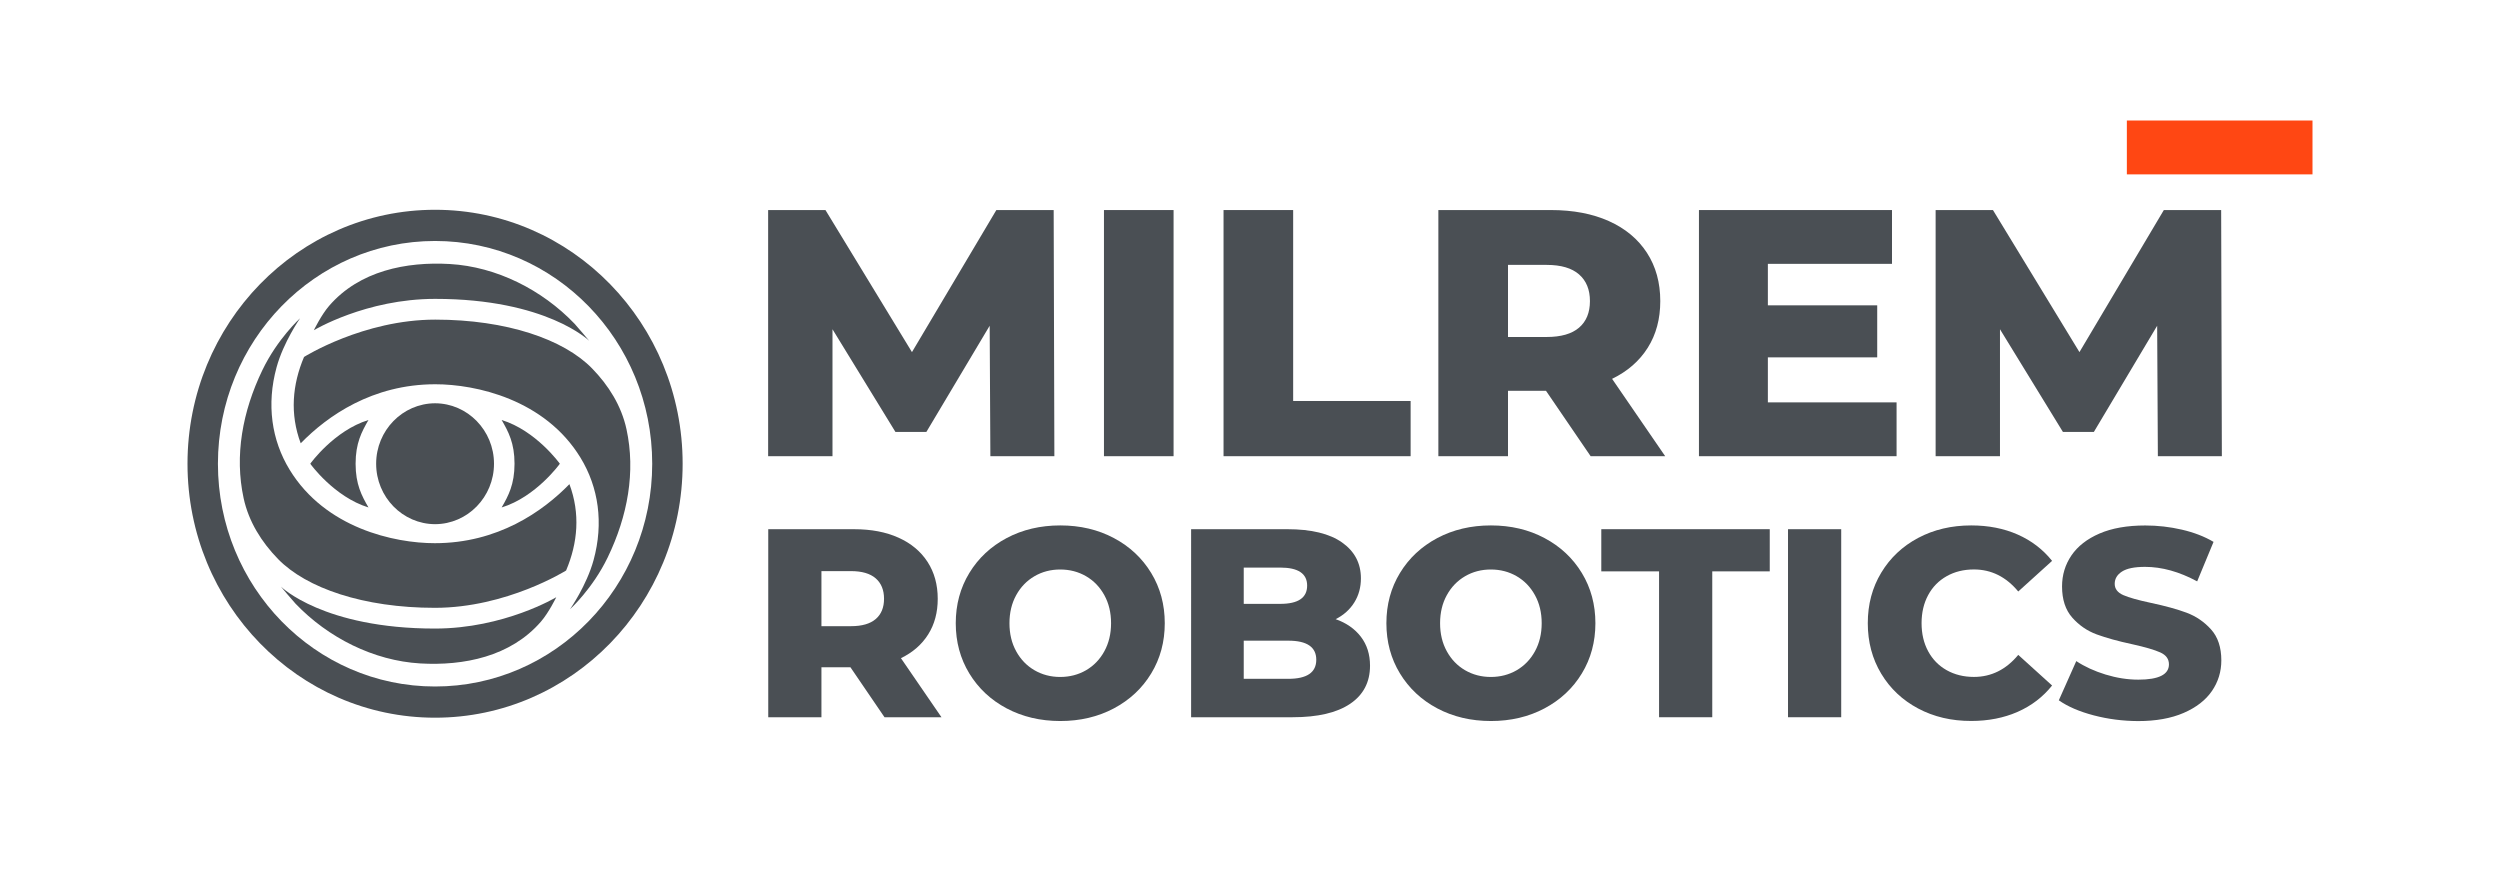 <?xml version="1.0" encoding="utf-8"?>
<!-- Generator: Adobe Illustrator 28.3.0, SVG Export Plug-In . SVG Version: 6.00 Build 0)  -->
<svg version="1.1" id="Layer_1" xmlns="http://www.w3.org/2000/svg" xmlns:xlink="http://www.w3.org/1999/xlink" x="0px" y="0px"
	 viewBox="0 0 2000 700" style="enable-background:new 0 0 2000 700;" xml:space="preserve">
<style type="text/css">
	.st0{fill-rule:evenodd;clip-rule:evenodd;fill:#4A4F54;}
	.st1{fill:#FF4713;}
	.st2{fill:#4A4F54;}
</style>
<g>
	<g>
		<path class="st0" d="M348.21,255.7c-57.5,0-104.98,29.86-104.98,29.86c-9.37,22.12-11.44,45.57-2.66,69.08
			c21.38-21.94,57.38-47.23,107.67-47.23c32.37,0,87.59,11.99,116.15,58.73c14.53,23.77,18.57,52.31,10.48,81.91
			c-5.52,20.22-18.83,39.29-18.83,39.29s18-16.27,30.13-41.43c16-33.14,22.42-68.47,15.02-102.56
			c-4.07-18.72-14.33-35.09-27.56-48.64C451,271.49,405.35,255.72,348.21,255.7"/>
		<path class="st0" d="M347.9,486.26c57.5,0,104.98-29.86,104.98-29.86c9.37-22.12,11.43-45.57,2.66-69.08
			c-21.38,21.94-57.37,47.23-107.67,47.23c-32.37,0-87.59-11.99-116.15-58.73c-14.53-23.77-18.57-52.31-10.48-81.91
			c5.52-20.22,18.82-39.29,18.82-39.29s-18,16.27-30.13,41.43c-15.98,33.14-22.42,68.46-15.02,102.56
			c4.07,18.72,14.34,35.09,27.56,48.64C245.11,470.47,290.76,486.26,347.9,486.26"/>
		<path class="st0" d="M300.92,370.99c0,26.61,21.13,48.27,47.15,48.35c26-0.08,47.13-21.73,47.13-48.35
			c0-26.62-21.13-48.29-47.13-48.37C322.05,322.71,300.92,344.37,300.92,370.99 M471.34,272.65c0,0-9.61-11.49-11.69-13.65
			c-26.03-27.19-62.44-45.62-99.8-47.79c-34.64-2-72.26,5.36-96.58,33.5c-6.25,7.23-12.2,19.48-12.2,19.48s41.62-25.09,97.06-25.09
			C437.23,239.1,471.34,272.65,471.34,272.65 M224.75,469.31c0,0,9.61,11.49,11.69,13.65c26.03,27.19,62.44,45.62,99.78,47.79
			c34.64,2,72.26-5.36,96.58-33.5c6.25-7.23,12.22-19.48,12.22-19.48s-41.64,25.08-97.08,25.08
			C258.86,502.85,224.75,469.31,224.75,469.31 M401.32,405.97c27.46-8.43,46.58-34.94,46.55-34.98
			c0.03-0.05-19.09-26.56-46.55-34.99c5.41,9.37,10.3,18.46,10.3,34.98C411.61,387.51,406.73,396.6,401.32,405.97 M294.78,405.97
			c-27.48-8.43-46.6-34.94-46.55-34.98c-0.03-0.05,19.09-26.56,46.55-34.99c-5.41,9.37-10.3,18.46-10.3,34.98
			C284.48,387.51,289.36,396.6,294.78,405.97"/>
		<path class="st0" d="M348.05,192.78c95.95,0,173.72,79.79,173.72,178.22c0,98.41-77.78,178.2-173.72,178.2
			c-95.93,0-173.71-79.79-173.71-178.2C174.34,272.57,252.11,192.78,348.05,192.78 M348.05,574.16
			c109.37,0,198.06-90.96,198.06-203.16s-88.67-203.18-198.06-203.18S150,258.77,150,370.99C150,483.18,238.67,574.16,348.05,574.16
			"/>
	</g>
	<g>
		<rect x="1701.48" y="96.41" class="st1" width="148.52" height="43.09"/>
		<g>
			<g>
				<path class="st2" d="M792.3,364.96l-0.56-104.37l-50.64,84.95h-24.76l-50.35-82.14v101.55h-51.48V168.04h45.86l69.2,113.65
					l67.51-113.65h45.86l0.56,196.92L792.3,364.96L792.3,364.96z"/>
				<path class="st2" d="M883.17,168.04h55.69v196.92h-55.69V168.04z"/>
				<path class="st2" d="M978.82,168.04h55.71v152.75h93.97v44.17H978.83V168.04H978.82z"/>
				<path class="st2" d="M1236.79,312.63h-30.39v52.33h-55.71V168.04h90.03c17.82,0,33.29,2.96,46.42,8.85
					c13.12,5.91,23.26,14.34,30.39,25.32c7.13,10.98,10.69,23.87,10.69,38.68c0,14.26-3.33,26.69-10,37.28
					c-6.66,10.59-16.18,18.9-28.55,24.9l42.48,61.89h-59.64L1236.79,312.63z M1263.23,219.52c-5.81-5.07-14.44-7.6-25.88-7.6h-30.95
					v57.67h30.95c11.43,0,20.07-2.48,25.88-7.45s8.72-12.06,8.72-21.25C1271.96,231.72,1269.05,224.59,1263.23,219.52z"/>
				<path class="st2" d="M1517.26,321.92v43.04h-158.1V168.04h154.44v43.04h-99.31v33.19h87.48v41.62h-87.48v36.01h102.97V321.92z"
					/>
				<path class="st2" d="M1726.29,364.96l-0.56-104.37l-50.64,84.95h-24.76l-50.35-82.14v101.55h-51.48V168.04h45.86l69.2,113.65
					l67.51-113.65h45.86l0.56,196.92L1726.29,364.96L1726.29,364.96z"/>
			</g>
		</g>
		<g>
			<g>
				<path class="st2" d="M680.36,533.82h-23.21v39.98H614.6V423.37h68.76c13.62,0,25.43,2.25,35.46,6.78
					c10.03,4.51,17.77,10.96,23.21,19.35c5.44,8.39,8.16,18.24,8.16,29.55c0,10.9-2.54,20.38-7.63,28.47s-12.36,14.44-21.81,19.01
					l32.45,47.29h-45.57L680.36,533.82z M700.57,462.68c-4.44-3.86-11.04-5.79-19.77-5.79h-23.65v44.05h23.65
					c8.74,0,15.32-1.9,19.77-5.7c4.44-3.8,6.66-9.21,6.66-16.22C707.23,472,705.01,466.56,700.57,462.68z"/>
				<path class="st2" d="M805.33,566.71c-12.68-6.73-22.63-16.05-29.87-27.94c-7.24-11.9-10.86-25.29-10.86-40.19
					c0-14.9,3.62-28.3,10.86-40.19c7.23-11.89,17.19-21.2,29.87-27.94c12.68-6.73,26.98-10.11,42.88-10.11s30.2,3.36,42.88,10.11
					c12.68,6.73,22.63,16.05,29.87,27.94c7.23,11.89,10.85,25.29,10.85,40.19c0,14.9-3.62,28.3-10.85,40.19
					c-7.23,11.9-17.19,21.2-29.87,27.94c-12.68,6.73-26.98,10.11-42.88,10.11C832.31,576.8,818.02,573.43,805.33,566.71z
					 M868.85,536.19c6.16-3.59,11.03-8.63,14.62-15.16c3.57-6.52,5.38-14,5.38-22.45c0-8.45-1.79-15.94-5.38-22.45
					c-3.59-6.52-8.45-11.57-14.62-15.15c-6.16-3.57-13.04-5.38-20.64-5.38s-14.47,1.79-20.64,5.38
					c-6.16,3.59-11.04,8.63-14.62,15.15c-3.59,6.52-5.38,14-5.38,22.45c0,8.45,1.79,15.94,5.38,22.45
					c3.57,6.52,8.45,11.57,14.62,15.16c6.16,3.57,13.04,5.38,20.64,5.38C855.8,541.55,862.68,539.76,868.85,536.19z"/>
				<path class="st2" d="M1088.71,509.42c4.86,6.37,7.31,14.08,7.31,23.1c0,13.18-5.3,23.36-15.9,30.52
					c-10.61,7.16-25.93,10.75-45.99,10.75h-81.24V423.36h76.94c19.2,0,33.82,3.54,43.85,10.64c10.03,7.1,15.05,16.66,15.05,28.68
					c0,7.16-1.75,13.59-5.26,19.23c-3.51,5.67-8.5,10.14-14.94,13.42C1077.08,498.36,1083.83,503.05,1088.71,509.42z M994.99,454.08
					v29.01h29.23c14.33,0,21.49-4.86,21.49-14.62c0-9.59-7.16-14.41-21.49-14.41h-29.23V454.08z M1053.02,527.8
					c0-10.17-7.45-15.26-22.36-15.26h-35.67v30.52h35.67C1045.57,543.06,1053.02,537.98,1053.02,527.8z"/>
				<path class="st2" d="M1149.84,566.71c-12.68-6.73-22.63-16.05-29.87-27.94c-7.24-11.9-10.86-25.29-10.86-40.19
					c0-14.9,3.62-28.3,10.86-40.19c7.23-11.89,17.19-21.2,29.87-27.94c12.68-6.73,26.98-10.11,42.88-10.11
					c15.9,0,30.2,3.36,42.88,10.11c12.68,6.73,22.63,16.05,29.87,27.94c7.23,11.89,10.85,25.29,10.85,40.19
					c0,14.9-3.62,28.3-10.85,40.19c-7.23,11.9-17.19,21.2-29.87,27.94c-12.68,6.73-26.98,10.11-42.88,10.11
					C1176.82,576.8,1162.52,573.43,1149.84,566.71z M1213.35,536.19c6.16-3.59,11.03-8.63,14.62-15.16c3.57-6.52,5.38-14,5.38-22.45
					c0-8.45-1.79-15.94-5.38-22.45c-3.59-6.52-8.45-11.57-14.62-15.15c-6.16-3.57-13.04-5.38-20.64-5.38
					c-7.6,0-14.47,1.79-20.64,5.38c-6.16,3.59-11.04,8.63-14.62,15.15c-3.59,6.52-5.38,14-5.38,22.45c0,8.45,1.79,15.94,5.38,22.45
					c3.57,6.52,8.45,11.57,14.62,15.16c6.16,3.57,13.04,5.38,20.64,5.38C1200.32,541.55,1207.19,539.76,1213.35,536.19z"/>
				<path class="st2" d="M1327.25,457.09h-46.21v-33.74h134.76v33.74h-45.99v116.7h-42.56V457.09z"/>
				<path class="st2" d="M1430.41,423.36h42.56v150.43h-42.56V423.36z"/>
				<path class="st2" d="M1534.53,566.8c-12.54-6.66-22.39-15.94-29.55-27.83c-7.16-11.9-10.75-25.37-10.75-40.4
					c0-15.05,3.57-28.51,10.75-40.4c7.16-11.89,17.01-21.17,29.55-27.83c12.54-6.66,26.69-10,42.45-10
					c13.75,0,26.14,2.43,37.18,7.31c11.03,4.88,20.2,11.89,27.51,21.05l-27.07,24.5c-9.75-11.75-21.57-17.63-35.46-17.63
					c-8.16,0-15.44,1.79-21.81,5.38c-6.37,3.59-11.32,8.63-14.82,15.15c-3.51,6.52-5.26,14-5.26,22.45c0,8.45,1.75,15.94,5.26,22.45
					s8.45,11.57,14.82,15.16c6.37,3.57,13.65,5.38,21.81,5.38c13.89,0,25.72-5.88,35.46-17.63l27.07,24.5
					c-7.31,9.17-16.48,16.19-27.51,21.05c-11.04,4.86-23.42,7.31-37.18,7.31C1561.22,576.8,1547.07,573.47,1534.53,566.8z"/>
				<path class="st2" d="M1674.99,572.29c-11.46-3.01-20.78-7.02-27.94-12.04l13.97-31.37c6.73,4.44,14.53,8.03,23.42,10.75
					c8.89,2.72,17.63,4.09,26.22,4.09c16.34,0,24.5-4.09,24.5-12.25c0-4.3-2.33-7.48-6.99-9.56c-4.65-2.08-12.15-4.27-22.45-6.55
					c-11.32-2.43-20.78-5.05-28.36-7.84c-7.6-2.8-14.12-7.28-19.56-13.44c-5.44-6.16-8.16-14.47-8.16-24.93
					c0-9.17,2.51-17.45,7.52-24.82c5.01-7.37,12.51-13.21,22.45-17.51c9.96-4.3,22.16-6.44,36.63-6.44c9.88,0,19.62,1.11,29.23,3.33
					c9.59,2.22,18.06,5.47,25.37,9.79l-13.1,31.6c-14.33-7.74-28.23-11.61-41.7-11.61c-8.45,0-14.62,1.26-18.48,3.77
					c-3.86,2.51-5.79,5.76-5.79,9.79c0,4.01,2.29,7.02,6.87,9.03c4.59,2.01,11.96,4.07,22.13,6.23c11.46,2.43,20.96,5.05,28.47,7.84
					c7.52,2.8,14.04,7.24,19.56,13.33c5.5,6.08,8.27,14.37,8.27,24.82c0,9.03-2.51,17.19-7.52,24.5
					c-5.02,7.31-12.54,13.15-22.57,17.51c-10.03,4.36-22.21,6.55-36.54,6.55C1698.26,576.8,1686.45,575.3,1674.99,572.29z"/>
			</g>
		</g>
	</g>
</g>
</svg>
